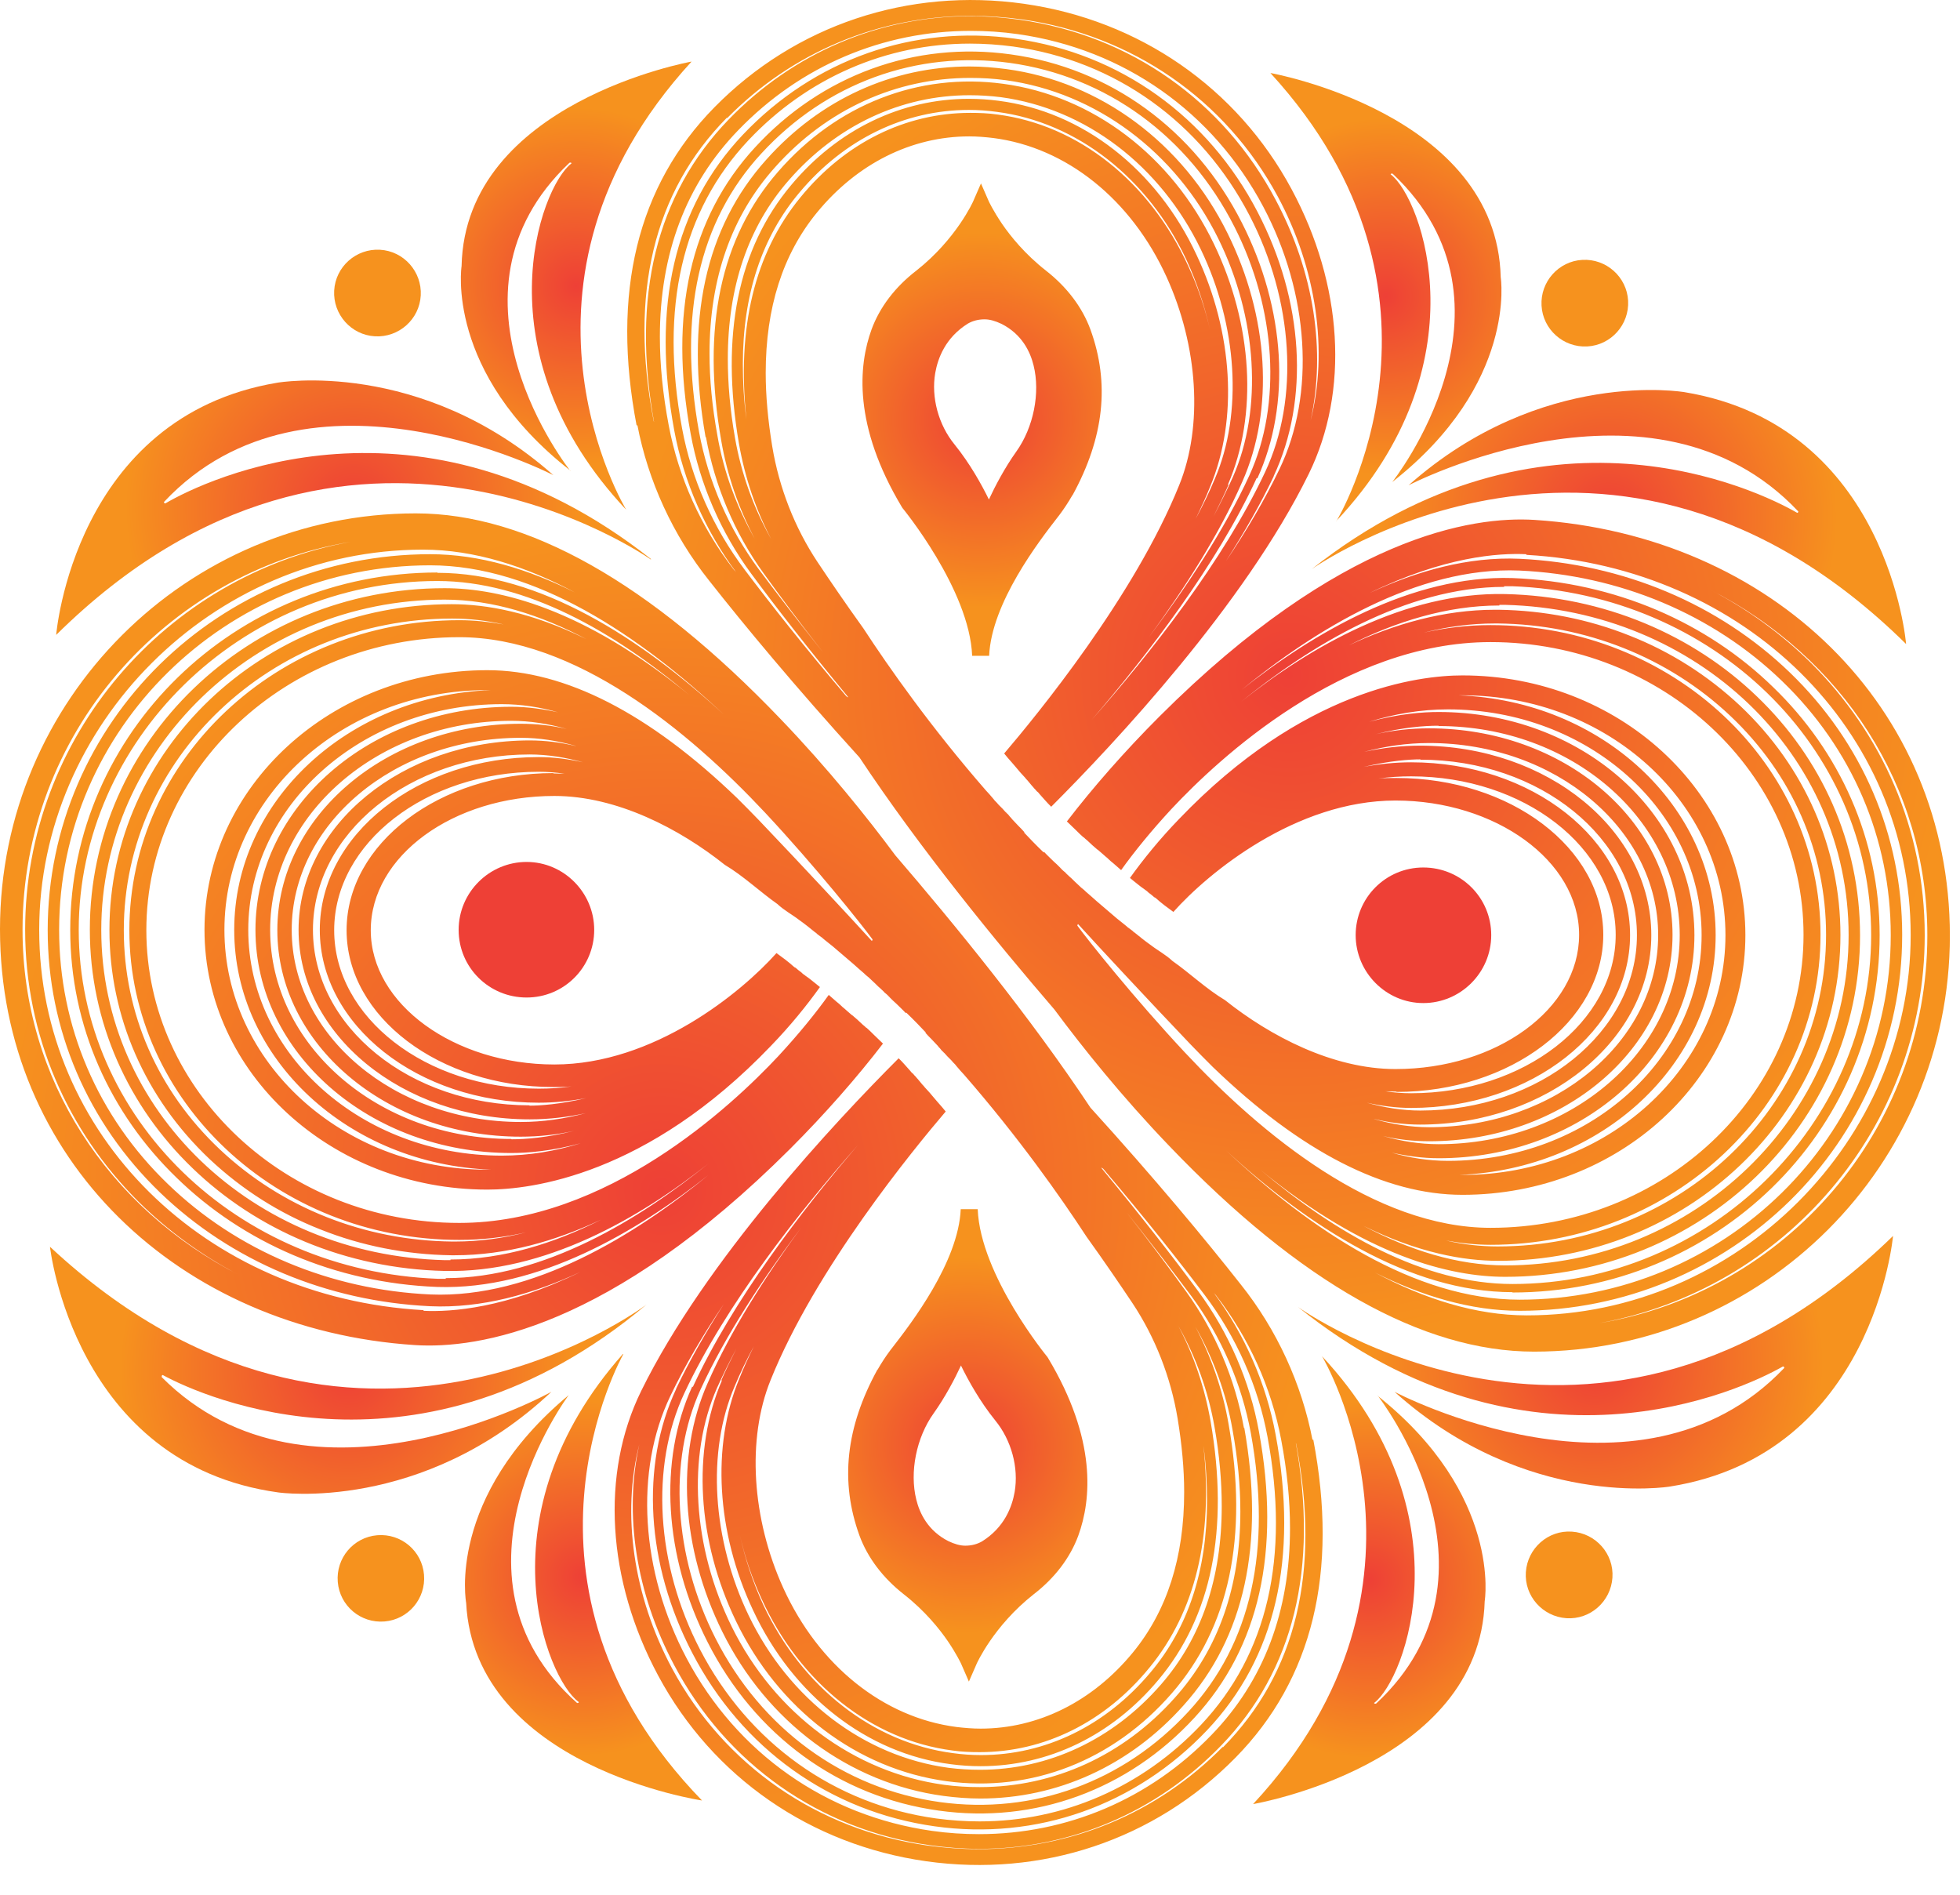 <svg width="60" height="58" viewBox="0 0 60 58" fill="none" xmlns="http://www.w3.org/2000/svg">
<path d="M55.05 15.645C55.05 15.645 55.05 15.715 55.01 15.695C53.8 14.995 47.24 11.825 40.15 17.425C40.15 17.425 49.37 10.855 58.35 19.715C58.35 19.715 57.81 13.035 51.57 12.005C51.57 12.005 47.19 11.245 43.12 14.855C43.12 14.855 50.61 10.955 55.04 15.645H55.05Z" fill="url(#paint0_radial_8217_4116)"/>
<path d="M40.91 15.945C45.41 11.155 43.53 6.075 42.58 5.345C42.55 5.325 42.61 5.295 42.64 5.325C46.91 9.365 42.62 14.755 42.62 14.755C46.46 11.745 45.94 8.485 45.94 8.485C45.82 3.465 38.89 2.235 38.89 2.235C45.12 9.025 40.91 15.955 40.91 15.955V15.945Z" fill="url(#paint1_radial_8217_4116)"/>
<path d="M48.59 10.605C49.32 10.565 49.88 9.935 49.84 9.205C49.8 8.475 49.17 7.915 48.44 7.955C47.71 7.995 47.15 8.625 47.19 9.355C47.23 10.085 47.86 10.645 48.59 10.605Z" fill="#F6921E"/>
<path d="M4.95 42.145C4.95 42.145 4.95 42.075 4.99 42.095C6.22 42.765 12.87 45.745 19.79 39.935C19.79 39.935 10.76 46.765 1.53 38.165C1.53 38.165 2.26 44.825 8.52 45.685C8.52 45.685 12.92 46.325 16.88 42.605C16.88 42.605 9.5 46.725 4.95 42.155V42.145Z" fill="url(#paint2_radial_8217_4116)"/>
<path d="M19.07 41.445C14.71 46.365 16.73 51.385 17.71 52.095C17.74 52.115 17.68 52.145 17.66 52.125C13.28 48.215 17.41 42.705 17.41 42.705C13.66 45.825 14.27 49.065 14.27 49.065C14.53 54.085 21.49 55.115 21.49 55.115C15.07 48.505 19.08 41.455 19.08 41.455L19.07 41.445Z" fill="url(#paint3_radial_8217_4116)"/>
<path d="M11.55 46.995C10.82 47.055 10.28 47.695 10.34 48.425C10.4 49.155 11.04 49.695 11.77 49.635C12.5 49.575 13.04 48.935 12.98 48.205C12.92 47.475 12.28 46.935 11.55 46.995Z" fill="#F6921E"/>
<path d="M19.93 17.115C12.84 11.525 6.28 14.695 5.07 15.405C5.04 15.425 5 15.375 5.03 15.355C9.45 10.655 16.94 14.545 16.94 14.545C12.87 10.945 8.49 11.715 8.49 11.715C2.26 12.755 1.72 19.435 1.72 19.435C10.69 10.565 19.92 17.125 19.92 17.125L19.93 17.115Z" fill="url(#paint4_radial_8217_4116)"/>
<path d="M17.46 14.415C17.46 14.415 13.16 9.025 17.43 4.985C17.46 4.965 17.51 4.985 17.49 5.005C16.53 5.735 14.67 10.825 19.17 15.605C19.17 15.605 14.95 8.675 21.17 1.885C21.17 1.885 14.24 3.125 14.13 8.145C14.13 8.145 13.62 11.405 17.46 14.405V14.415Z" fill="url(#paint5_radial_8217_4116)"/>
<path d="M11.48 10.295C12.21 10.335 12.84 9.775 12.88 9.045C12.92 8.315 12.36 7.685 11.63 7.645C10.9 7.605 10.27 8.165 10.23 8.895C10.19 9.625 10.75 10.255 11.48 10.295Z" fill="#F6921E"/>
<path d="M39.73 40.005C46.78 45.654 53.36 42.525 54.57 41.834C54.6 41.815 54.64 41.864 54.61 41.885C50.16 46.554 42.69 42.605 42.69 42.605C46.73 46.234 51.12 45.505 51.12 45.505C57.36 44.514 57.95 37.834 57.95 37.834C48.91 46.635 39.73 40.005 39.73 40.005Z" fill="url(#paint6_radial_8217_4116)"/>
<path d="M42.17 42.715C42.17 42.715 46.42 48.135 42.13 52.145C42.1 52.165 42.05 52.145 42.07 52.125C43.03 51.395 44.94 46.325 40.47 41.515C40.47 41.515 44.63 48.475 38.36 55.225C38.36 55.225 45.3 54.045 45.45 49.015C45.45 49.015 45.99 45.765 42.17 42.725V42.715Z" fill="url(#paint7_radial_8217_4116)"/>
<path d="M48.12 46.885C47.39 46.834 46.76 47.395 46.71 48.124C46.66 48.855 47.22 49.484 47.95 49.535C48.68 49.584 49.31 49.025 49.36 48.294C49.41 47.565 48.85 46.934 48.12 46.885Z" fill="#F6921E"/>
<path d="M45.65 28.625C45.65 27.475 44.72 26.555 43.57 26.555C42.42 26.555 41.5 27.485 41.5 28.625C41.5 29.765 42.43 30.705 43.57 30.705C44.71 30.705 45.65 29.775 45.65 28.625Z" fill="#EE4036"/>
<path d="M19.51 13.005C19.84 14.725 20.6 16.385 21.71 17.775C22.78 19.135 24.33 21.005 26.31 23.185C28.16 25.975 30.5 28.835 32.28 30.905C33.14 32.065 34.35 33.575 35.79 35.075C39.79 39.255 43.55 41.375 46.96 41.375C53.98 41.375 59.69 35.665 59.69 28.645C59.69 21.625 54.23 16.385 46.98 15.915C45.07 15.795 41.03 16.405 35.5 21.925C34.43 22.995 33.45 24.115 32.66 25.145C32.76 25.235 32.85 25.335 32.95 25.425C33.02 25.495 33.09 25.565 33.16 25.625C33.16 25.625 33.17 25.635 33.18 25.635C33.21 25.665 33.24 25.695 33.27 25.715C33.32 25.765 33.37 25.805 33.41 25.845C33.41 25.845 33.42 25.855 33.43 25.865C33.48 25.905 33.53 25.955 33.58 25.995C33.58 25.995 33.6 26.015 33.61 26.015C33.66 26.055 33.71 26.105 33.76 26.145C33.79 26.175 33.82 26.195 33.85 26.225C33.88 26.245 33.91 26.275 33.93 26.295C33.98 26.345 34.03 26.385 34.08 26.425C34.16 26.495 34.24 26.565 34.32 26.635C34.72 26.075 35.24 25.435 35.86 24.765C37.3 23.225 41.12 19.655 45.63 19.655C50.91 19.655 55.21 23.675 55.21 28.615C55.21 33.555 50.91 37.585 45.63 37.585C42.08 37.585 38.62 34.725 36.27 32.215C34.71 30.545 33.31 28.785 32.98 28.335C32.98 28.315 32.99 28.305 33 28.285C33.58 28.925 35.17 30.635 36.45 31.975C36.67 32.205 36.9 32.435 37.13 32.665C39.82 35.255 42.39 36.575 44.77 36.575C49.55 36.575 53.43 33.005 53.43 28.625C53.43 24.245 49.54 20.675 44.77 20.675C43.43 20.675 39.89 21.105 36.09 25.075C35.5 25.685 34.99 26.315 34.59 26.875C34.63 26.905 34.66 26.935 34.7 26.965C34.75 27.005 34.8 27.045 34.85 27.085C34.9 27.125 34.95 27.165 35.01 27.205C35.02 27.205 35.03 27.225 35.05 27.235C35.05 27.235 35.07 27.255 35.08 27.255C35.11 27.275 35.14 27.305 35.16 27.325C35.17 27.335 35.19 27.345 35.2 27.355C35.24 27.385 35.28 27.415 35.31 27.445C35.32 27.455 35.34 27.465 35.35 27.475H35.36C35.36 27.475 35.46 27.555 35.5 27.595C35.55 27.635 35.6 27.675 35.65 27.715C35.74 27.785 35.83 27.845 35.92 27.915C36.99 26.715 39.67 24.505 42.72 24.505C45.77 24.505 48.34 26.345 48.34 28.615C48.34 30.885 45.82 32.725 42.72 32.725C40.8 32.725 38.88 31.715 37.5 30.615C36.93 30.275 36.43 29.795 35.89 29.415C35.69 29.225 35.44 29.095 35.22 28.925C35.05 28.805 34.89 28.675 34.73 28.545C34.73 28.545 34.73 28.545 34.71 28.535C34.7 28.525 34.68 28.505 34.67 28.495C34.63 28.465 34.59 28.435 34.55 28.405C34.53 28.395 34.52 28.385 34.5 28.365C34.48 28.345 34.46 28.335 34.44 28.315C34.42 28.305 34.41 28.285 34.39 28.275C34.37 28.265 34.36 28.245 34.34 28.235C34.29 28.195 34.24 28.155 34.19 28.115C34.14 28.075 33.69 27.685 33.57 27.585C33.51 27.535 33.45 27.475 33.39 27.425C33.34 27.385 33.29 27.335 33.24 27.295C33.21 27.265 33.18 27.235 33.14 27.205C33.11 27.185 33.08 27.155 33.06 27.135C33.01 27.085 32.95 27.035 32.9 26.985C32.9 26.985 32.89 26.975 32.88 26.965C32.83 26.915 32.78 26.865 32.73 26.825C32.73 26.825 32.72 26.815 32.71 26.805C32.68 26.775 32.64 26.745 32.61 26.705C32.59 26.695 32.58 26.675 32.56 26.665C32.53 26.635 32.5 26.615 32.48 26.585C32.48 26.585 32.46 26.575 32.46 26.565C32.39 26.495 32.32 26.425 32.25 26.365C32.15 26.265 32.05 26.175 31.96 26.075C31.96 26.075 31.96 26.085 31.95 26.095C31.7 25.855 31.5 25.645 31.35 25.485C31.35 25.485 31.35 25.485 31.36 25.475C31.3 25.405 31.24 25.345 31.17 25.275C31.11 25.215 31.06 25.155 31 25.095C30.98 25.075 30.97 25.065 30.96 25.045C30.93 25.015 30.9 24.985 30.88 24.955C30.86 24.925 30.83 24.905 30.81 24.885C30.81 24.875 30.79 24.865 30.78 24.855C30.75 24.825 30.72 24.785 30.69 24.755C30.67 24.735 30.65 24.715 30.63 24.695C30.61 24.675 30.59 24.655 30.57 24.635C30.53 24.585 30.49 24.545 30.45 24.505C30.44 24.485 30.42 24.475 30.41 24.455C30.37 24.405 30.33 24.365 30.29 24.315C30.25 24.275 30.22 24.235 30.18 24.195C28.5 22.265 27.22 20.445 26.43 19.235C25.87 18.455 25.4 17.765 25.02 17.195C24.33 16.155 23.85 14.935 23.64 13.665C23.51 12.875 23.44 12.125 23.44 11.415C23.44 9.425 23.96 7.785 25.01 6.505C26.24 5.005 27.91 4.175 29.67 4.175C29.91 4.175 30.16 4.195 30.41 4.225C32.65 4.515 34.63 6.105 35.71 8.475C36.68 10.605 36.83 13.045 36.1 14.845C34.73 18.255 31.72 21.915 30.74 23.065C30.81 23.155 30.89 23.245 30.97 23.335C31.01 23.385 31.05 23.425 31.09 23.475C31.13 23.515 31.16 23.565 31.2 23.605C31.2 23.605 31.24 23.655 31.27 23.685C31.31 23.725 31.34 23.765 31.38 23.805C31.4 23.835 31.43 23.865 31.45 23.885C31.47 23.905 31.48 23.925 31.5 23.945C31.53 23.985 31.57 24.025 31.6 24.065C31.6 24.065 31.61 24.075 31.62 24.085C31.64 24.115 31.67 24.145 31.7 24.175C31.72 24.205 31.75 24.235 31.78 24.255C31.8 24.275 31.81 24.295 31.83 24.315C31.88 24.375 31.94 24.435 31.99 24.495C32.05 24.565 32.12 24.635 32.18 24.695C34.11 22.765 38.1 18.505 40.06 14.515C41.31 11.975 41.11 8.715 39.54 5.795C37.87 2.685 34.87 0.615 31.34 0.115C27.8 -0.385 24.35 0.765 21.87 3.285C19.51 5.685 18.71 8.965 19.49 13.035L19.51 13.005ZM21.61 13.375C21.88 14.875 22.49 16.325 23.38 17.555C23.87 18.235 24.47 19.045 25.2 19.975C24.41 18.985 23.75 18.125 23.22 17.415C22.31 16.185 21.68 14.735 21.4 13.225C20.75 9.645 21.39 6.775 23.31 4.695C25.29 2.545 28.06 1.535 30.91 1.925C33.87 2.335 36.38 4.165 37.79 6.945C39.07 9.465 39.24 12.375 38.25 14.545C37.48 16.225 36.33 17.955 35.17 19.505C36.26 18.015 37.32 16.365 38.03 14.745C39.01 12.535 38.84 9.695 37.58 7.145C36.22 4.385 33.69 2.505 30.81 2.115C30.43 2.065 30.05 2.035 29.68 2.035C27.33 2.035 25.11 3.035 23.46 4.885C21.59 6.965 20.97 9.825 21.6 13.385L21.61 13.375ZM37.05 14.885C37.9 12.835 37.75 10.185 36.63 7.805C35.41 5.185 33.14 3.415 30.57 3.085C30.27 3.045 29.96 3.025 29.66 3.025C27.6 3.025 25.65 3.955 24.22 5.665C22.59 7.605 22.05 10.265 22.62 13.575C22.8 14.605 23.13 15.595 23.61 16.505C23.07 15.555 22.69 14.495 22.5 13.405C22.35 12.555 22.28 11.745 22.28 10.985C22.28 8.785 22.9 6.945 24.14 5.525C25.61 3.835 27.59 2.915 29.68 2.915C30 2.915 30.32 2.935 30.64 2.975C33.23 3.325 35.52 5.065 36.76 7.635C37.88 9.965 38.05 12.655 37.19 14.655C37.02 15.065 36.82 15.475 36.6 15.885C36.76 15.555 36.92 15.215 37.05 14.885ZM38.49 14.645C39.53 12.375 39.35 9.445 38.02 6.825C36.57 3.965 33.99 2.085 30.94 1.665C28.01 1.255 25.15 2.295 23.11 4.515C21.13 6.665 20.47 9.605 21.14 13.265C21.42 14.815 22.07 16.305 23 17.565C23.73 18.555 24.73 19.845 25.97 21.345C25.95 21.345 25.93 21.325 25.91 21.315C24.61 19.785 23.57 18.465 22.8 17.445C21.84 16.175 21.17 14.675 20.88 13.115C20.19 9.415 20.88 6.455 22.91 4.295C24.72 2.375 27.14 1.335 29.69 1.335C30.13 1.335 30.57 1.365 31.02 1.425C34.14 1.855 36.77 3.745 38.25 6.595C39.6 9.195 39.78 12.205 38.73 14.445C37.46 17.155 35.21 20.005 33.42 22.035C35.12 20.055 37.25 17.285 38.47 14.635L38.49 14.645ZM38.99 14.575C40.09 12.225 39.91 9.205 38.5 6.495C36.98 3.565 34.28 1.635 31.08 1.185C27.96 0.745 24.92 1.825 22.74 4.125C20.64 6.345 19.94 9.385 20.64 13.175C20.93 14.745 21.59 16.245 22.54 17.525C22.52 17.495 22.49 17.465 22.47 17.445C21.46 16.145 20.77 14.615 20.47 13.015C20.29 12.065 20.2 11.165 20.2 10.315C20.2 7.765 21 5.635 22.6 3.985C24.5 2.015 27.03 0.945 29.72 0.945C30.19 0.945 30.67 0.975 31.16 1.045C34.4 1.505 37.13 3.425 38.67 6.325C40.08 8.985 40.27 12.065 39.17 14.355C38.72 15.295 38.16 16.245 37.53 17.175C38.08 16.315 38.58 15.445 38.99 14.585V14.575ZM46.73 16.985C53.43 17.365 58.49 22.365 58.49 28.625C58.49 34.885 53.22 40.265 46.74 40.265C45.17 40.265 43.59 39.755 42.09 38.955C43.51 39.665 45.01 40.125 46.52 40.125C52.98 40.125 58.23 34.965 58.23 28.615C58.23 25.575 57.01 22.725 54.79 20.585C52.61 18.485 49.68 17.255 46.52 17.105C44.95 17.035 43.38 17.475 41.92 18.155C44.21 17.035 45.88 16.925 46.72 16.965L46.73 16.985ZM46.3 39.565C52.5 39.565 57.54 34.655 57.54 28.625C57.54 25.675 56.31 22.995 54.28 21.035C52.26 19.065 49.45 17.815 46.3 17.695C43.21 17.595 40.18 19.395 38.01 21.115C40.22 19.305 43.38 17.335 46.51 17.465C49.58 17.605 52.44 18.805 54.55 20.845C56.7 22.915 57.88 25.675 57.88 28.625C57.88 34.775 52.78 39.785 46.52 39.785C43.3 39.785 40.11 37.635 37.53 35.215C40.04 37.525 43.15 39.555 46.3 39.555V39.565ZM46.04 17.945C46.12 17.945 46.2 17.945 46.29 17.945C52.45 18.175 57.28 22.865 57.28 28.625C57.28 34.385 52.35 39.305 46.3 39.305C43.58 39.305 40.88 37.745 38.59 35.815C41.83 38.465 44.4 39.085 46.08 39.085C52.07 39.085 56.94 34.395 56.94 28.635C56.94 25.785 55.75 23.205 53.79 21.325C51.84 19.445 49.12 18.255 46.08 18.185C43.01 18.115 40.09 19.815 38 21.475C40.09 19.785 43.03 17.965 46.05 17.965L46.04 17.945ZM45.9 18.515C45.96 18.515 46.02 18.515 46.07 18.515C51.97 18.665 56.59 23.105 56.59 28.625C56.59 34.145 51.87 38.735 46.08 38.735C44.6 38.735 43.14 38.265 41.74 37.525C43.42 38.355 44.81 38.595 45.86 38.595C51.64 38.595 56.34 34.125 56.34 28.625C56.34 25.975 55.25 23.475 53.27 21.605C52.28 20.675 51.13 19.945 49.88 19.455C48.63 18.955 47.27 18.685 45.87 18.665C45.84 18.665 45.81 18.665 45.77 18.665C44.19 18.665 42.67 19.105 41.29 19.755C42.71 19.035 44.29 18.535 45.9 18.535V18.515ZM59 28.635C59 34.595 54.65 39.555 48.95 40.505C54.61 39.475 58.92 34.535 58.92 28.625C58.92 25.375 57.61 22.455 55.44 20.295C54.55 19.415 53.51 18.655 52.36 18.055C56.37 20.105 59 24.045 59 28.625V28.635ZM45.63 38.105C51.2 38.105 55.73 33.845 55.73 28.615C55.73 23.385 51.2 19.135 45.63 19.135C44.93 19.135 44.25 19.215 43.59 19.365C44.29 19.185 45.02 19.085 45.76 19.085C45.79 19.085 45.82 19.085 45.85 19.085C48.54 19.115 51.07 20.125 52.96 21.905C54.86 23.695 55.9 26.075 55.9 28.615C55.9 33.875 51.39 38.155 45.85 38.155C45.32 38.155 44.79 38.095 44.27 37.975C44.72 38.055 45.17 38.105 45.63 38.105ZM42.07 34.255C42.53 34.365 43 34.425 43.47 34.425C47.37 34.425 50.55 31.825 50.55 28.625C50.55 25.425 47.38 22.825 43.47 22.825C42.88 22.825 42.31 22.895 41.76 23.015C42.4 22.845 43.06 22.745 43.75 22.745C47.61 22.745 50.76 25.385 50.76 28.625C50.76 31.865 47.62 34.505 43.75 34.505C43.18 34.505 42.62 34.415 42.06 34.255H42.07ZM42.56 35.275C43.05 35.385 43.54 35.455 44.04 35.455C48.36 35.455 51.87 32.395 51.87 28.625C51.87 24.855 48.36 21.795 44.04 21.795C43.57 21.795 42.83 21.845 41.91 22.095C42.68 21.855 43.49 21.715 44.33 21.715C48.61 21.715 52.09 24.815 52.09 28.625C52.09 32.435 48.61 35.535 44.33 35.535C43.74 35.535 43.15 35.445 42.57 35.275H42.56ZM44.04 22.225C48.11 22.225 51.42 25.095 51.42 28.625C51.42 32.155 48.11 35.025 44.04 35.025C43.47 35.025 42.9 34.935 42.34 34.775C42.8 34.885 43.28 34.935 43.75 34.935C47.86 34.935 51.2 32.105 51.2 28.615C51.2 25.125 47.86 22.295 43.75 22.295C43.19 22.295 42.64 22.355 42.11 22.475C42.94 22.265 43.6 22.215 44.03 22.215L44.04 22.225ZM43.48 23.255C47.14 23.255 50.11 25.665 50.11 28.625C50.11 31.585 47.13 33.995 43.48 33.995C42.93 33.995 42.38 33.905 41.84 33.755C42.29 33.855 42.74 33.915 43.2 33.915C46.89 33.915 49.9 31.545 49.9 28.625C49.9 25.705 46.89 23.335 43.2 23.335C42.71 23.335 42.23 23.385 41.75 23.475C42.55 23.285 43.16 23.245 43.48 23.245V23.255ZM44.78 21.285C49.21 21.285 52.82 24.575 52.82 28.625C52.82 32.675 49.21 35.965 44.78 35.965C44.74 35.965 44.71 35.965 44.67 35.965C49.03 35.795 52.52 32.575 52.52 28.625C52.52 24.675 49.02 21.445 44.65 21.285C44.69 21.285 44.74 21.285 44.78 21.285ZM42.75 33.425C46.24 33.425 49.08 31.265 49.08 28.615C49.08 25.965 46.24 23.815 42.75 23.815C42.56 23.815 42.37 23.815 42.19 23.835C42.52 23.785 42.86 23.765 43.2 23.765C46.65 23.765 49.46 25.945 49.46 28.615C49.46 31.285 46.65 33.465 43.2 33.465C42.93 33.465 42.67 33.445 42.41 33.405C42.52 33.405 42.64 33.415 42.75 33.415V33.425ZM36.38 8.155C35.2 5.565 33.01 3.825 30.53 3.505C30.25 3.465 29.98 3.455 29.7 3.455C27.73 3.455 25.87 4.365 24.5 6.045C23.1 7.755 22.55 10.035 22.85 12.835C22.77 12.255 22.74 11.685 22.74 11.145C22.74 9.025 23.32 7.255 24.48 5.885C25.85 4.255 27.7 3.365 29.66 3.365C29.95 3.365 30.23 3.385 30.52 3.425C32.97 3.745 35.14 5.445 36.32 7.955C36.64 8.645 36.88 9.375 37.04 10.095C36.89 9.435 36.67 8.785 36.38 8.155ZM37.59 14.835C38.51 12.695 38.35 9.935 37.16 7.465C35.86 4.765 33.45 2.935 30.71 2.565C28.12 2.215 25.61 3.195 23.82 5.255C22.06 7.275 21.47 10.045 22.08 13.495C22.26 14.545 22.61 15.555 23.1 16.485C22.55 15.515 22.15 14.435 21.96 13.325C21.8 12.445 21.72 11.615 21.72 10.825C21.72 8.525 22.39 6.605 23.73 5.115C25.31 3.345 27.44 2.385 29.7 2.385C30.06 2.385 30.42 2.405 30.79 2.455C33.55 2.835 35.98 4.645 37.29 7.295C38.49 9.725 38.66 12.525 37.74 14.605C37.56 15.005 37.36 15.405 37.15 15.805C37.31 15.485 37.47 15.155 37.61 14.835H37.59ZM22.26 3.615C24.26 1.585 26.92 0.485 29.74 0.485C30.25 0.485 30.77 0.525 31.29 0.595C34.66 1.075 37.51 3.045 39.11 6.005C40.31 8.235 40.66 10.755 40.12 12.875C40.59 10.755 40.23 8.335 39.05 6.115C37.45 3.095 34.6 1.085 31.22 0.605C30.72 0.535 30.22 0.495 29.72 0.495C26.92 0.495 24.28 1.615 22.3 3.665C20.09 5.955 19.32 9.085 20.03 12.965C20.03 12.935 20.02 12.915 20.01 12.885C19.26 8.995 20.01 5.875 22.25 3.605L22.26 3.615Z" fill="url(#paint8_radial_8217_4116)"/>
<path d="M32.83 15.165C33.8 13.395 33.98 11.735 33.38 10.085C33.13 9.405 32.66 8.785 32.02 8.285C31.37 7.775 30.93 7.225 30.67 6.845C30.4 6.445 30.27 6.165 30.27 6.165L30.03 5.615L29.79 6.165C29.79 6.165 29.28 7.315 28.05 8.285C27.4 8.785 26.93 9.405 26.68 10.085C26.28 11.185 26.11 13.025 27.61 15.525L27.63 15.555C27.63 15.555 29.68 18.045 29.76 20.075H30.28C30.35 18.455 31.81 16.565 32.36 15.855L32.43 15.765C32.58 15.565 32.71 15.365 32.83 15.155V15.165ZM30.27 15.285C30.05 14.835 29.69 14.185 29.22 13.605C28.73 13.005 28.5 12.165 28.63 11.415C28.71 10.965 28.94 10.335 29.63 9.905C29.77 9.825 29.94 9.775 30.14 9.775C30.3 9.775 30.47 9.825 30.66 9.915C31.29 10.235 31.54 10.775 31.64 11.185C31.85 12.025 31.64 13.085 31.11 13.825C30.76 14.315 30.46 14.885 30.27 15.295V15.285Z" fill="url(#paint9_radial_8217_4116)"/>
<path d="M14.04 28.465C14.04 29.615 14.97 30.535 16.12 30.535C17.27 30.535 18.19 29.605 18.19 28.465C18.19 27.325 17.26 26.385 16.12 26.385C14.98 26.385 14.04 27.315 14.04 28.465Z" fill="#EE4036"/>
<path d="M40.18 44.085C39.85 42.365 39.09 40.705 37.98 39.315C36.91 37.955 35.36 36.085 33.38 33.905C31.53 31.115 29.19 28.255 27.41 26.185C26.55 25.025 25.34 23.515 23.9 22.015C19.9 17.835 16.14 15.715 12.73 15.715C5.71 15.715 0 21.425 0 28.445C0 35.465 5.46 40.705 12.71 41.175C14.62 41.295 18.66 40.685 24.19 35.165C25.26 34.095 26.24 32.975 27.03 31.945C26.93 31.855 26.84 31.755 26.74 31.665C26.67 31.595 26.6 31.525 26.53 31.465C26.53 31.465 26.52 31.455 26.51 31.455C26.48 31.425 26.45 31.395 26.42 31.375C26.37 31.325 26.32 31.285 26.28 31.245C26.28 31.245 26.27 31.235 26.26 31.225C26.21 31.185 26.16 31.135 26.11 31.095C26.11 31.095 26.09 31.075 26.08 31.075C26.03 31.035 25.98 30.985 25.93 30.945C25.9 30.915 25.87 30.895 25.84 30.865C25.81 30.845 25.78 30.815 25.76 30.795C25.71 30.745 25.66 30.705 25.61 30.665C25.53 30.595 25.45 30.525 25.37 30.455C24.97 31.015 24.45 31.655 23.83 32.325C22.39 33.865 18.57 37.435 14.06 37.435C8.78 37.435 4.48 33.415 4.48 28.475C4.48 23.535 8.78 19.505 14.06 19.505C17.61 19.505 21.07 22.365 23.42 24.875C24.98 26.545 26.38 28.305 26.71 28.755C26.71 28.775 26.7 28.785 26.69 28.805C26.11 28.165 24.52 26.455 23.24 25.115C23.02 24.885 22.79 24.655 22.56 24.425C19.87 21.835 17.3 20.515 14.92 20.515C10.14 20.515 6.26 24.085 6.26 28.465C6.26 32.845 10.15 36.415 14.92 36.415C16.26 36.415 19.8 35.985 23.6 32.015C24.19 31.405 24.7 30.775 25.1 30.215C25.06 30.185 25.03 30.155 24.99 30.125C24.94 30.085 24.89 30.045 24.84 30.005C24.79 29.965 24.74 29.925 24.68 29.885C24.67 29.885 24.66 29.865 24.64 29.855C24.64 29.855 24.62 29.835 24.61 29.835C24.58 29.815 24.55 29.785 24.53 29.765C24.52 29.755 24.5 29.745 24.49 29.735C24.45 29.705 24.41 29.675 24.38 29.645C24.37 29.635 24.35 29.625 24.34 29.615H24.33C24.33 29.615 24.23 29.535 24.19 29.495C24.14 29.455 24.09 29.415 24.04 29.375C23.95 29.305 23.86 29.245 23.77 29.175C22.7 30.375 20.02 32.585 16.97 32.585C13.92 32.585 11.35 30.745 11.35 28.475C11.35 26.205 13.87 24.365 16.97 24.365C18.89 24.365 20.81 25.375 22.19 26.475C22.76 26.815 23.26 27.295 23.8 27.675C24 27.865 24.25 27.995 24.47 28.165C24.64 28.285 24.8 28.415 24.96 28.545C24.96 28.545 24.96 28.545 24.98 28.555C24.99 28.565 25.01 28.585 25.02 28.595C25.06 28.625 25.1 28.655 25.14 28.685C25.16 28.695 25.17 28.705 25.19 28.725C25.21 28.745 25.23 28.755 25.25 28.775C25.27 28.785 25.28 28.805 25.3 28.815C25.32 28.825 25.33 28.845 25.35 28.855C25.4 28.895 25.45 28.935 25.5 28.975C25.55 29.015 26 29.405 26.12 29.505C26.18 29.555 26.24 29.615 26.3 29.665C26.35 29.705 26.4 29.755 26.45 29.795C26.48 29.825 26.51 29.855 26.55 29.885C26.58 29.905 26.61 29.935 26.63 29.955C26.68 30.005 26.74 30.055 26.79 30.105C26.79 30.105 26.8 30.115 26.81 30.125C26.86 30.175 26.91 30.225 26.96 30.265C26.96 30.265 26.97 30.275 26.98 30.285C27.01 30.315 27.05 30.345 27.08 30.385C27.1 30.395 27.11 30.415 27.13 30.425C27.16 30.455 27.19 30.475 27.21 30.505C27.21 30.505 27.23 30.515 27.23 30.525C27.3 30.595 27.37 30.665 27.44 30.725C27.54 30.825 27.64 30.915 27.73 31.015C27.73 31.015 27.73 31.005 27.74 30.995C27.99 31.235 28.19 31.445 28.34 31.605C28.34 31.605 28.34 31.605 28.33 31.615C28.39 31.685 28.45 31.745 28.52 31.815C28.58 31.875 28.63 31.935 28.69 31.995C28.71 32.015 28.72 32.025 28.73 32.045C28.76 32.075 28.79 32.105 28.81 32.135C28.83 32.165 28.86 32.185 28.88 32.205C28.88 32.215 28.9 32.225 28.91 32.235C28.94 32.265 28.97 32.305 29 32.335C29.02 32.355 29.04 32.375 29.06 32.395C29.08 32.415 29.1 32.435 29.12 32.455C29.16 32.505 29.2 32.545 29.24 32.585C29.25 32.605 29.27 32.615 29.28 32.635C29.32 32.685 29.36 32.725 29.4 32.775C29.44 32.815 29.47 32.855 29.51 32.895C31.19 34.825 32.47 36.645 33.26 37.855C33.82 38.635 34.29 39.325 34.67 39.895C35.36 40.935 35.84 42.155 36.05 43.425C36.18 44.215 36.25 44.965 36.25 45.675C36.25 47.665 35.73 49.305 34.68 50.585C33.45 52.085 31.78 52.915 30.02 52.915C29.78 52.915 29.53 52.895 29.28 52.865C27.04 52.575 25.06 50.985 23.98 48.615C23.01 46.485 22.86 44.045 23.59 42.245C24.96 38.835 27.97 35.175 28.95 34.025C28.88 33.935 28.8 33.845 28.72 33.755C28.68 33.705 28.64 33.665 28.6 33.615C28.56 33.575 28.53 33.525 28.49 33.485C28.49 33.485 28.45 33.435 28.42 33.405C28.38 33.365 28.35 33.325 28.31 33.285C28.29 33.255 28.26 33.225 28.24 33.205C28.22 33.185 28.21 33.165 28.19 33.145C28.16 33.105 28.12 33.065 28.09 33.025C28.09 33.025 28.08 33.015 28.07 33.005C28.05 32.975 28.02 32.945 27.99 32.915C27.97 32.885 27.94 32.855 27.91 32.835C27.89 32.815 27.88 32.795 27.86 32.775C27.81 32.715 27.75 32.655 27.7 32.595C27.64 32.525 27.57 32.455 27.51 32.395C25.58 34.325 21.59 38.585 19.63 42.575C18.38 45.115 18.58 48.375 20.15 51.295C21.82 54.405 24.82 56.475 28.35 56.975C31.89 57.475 35.34 56.325 37.82 53.805C40.18 51.405 40.98 48.125 40.2 44.055L40.18 44.085ZM38.08 43.715C37.81 42.215 37.2 40.765 36.31 39.535C35.82 38.855 35.22 38.045 34.49 37.115C35.28 38.105 35.94 38.965 36.47 39.675C37.38 40.905 38.01 42.355 38.29 43.865C38.94 47.445 38.3 50.315 36.38 52.395C34.4 54.545 31.63 55.555 28.78 55.165C25.82 54.755 23.31 52.925 21.9 50.145C20.62 47.625 20.45 44.715 21.44 42.545C22.21 40.865 23.36 39.135 24.52 37.585C23.43 39.075 22.37 40.725 21.66 42.345C20.68 44.555 20.85 47.395 22.11 49.945C23.47 52.705 26 54.585 28.88 54.975C29.26 55.025 29.64 55.055 30.01 55.055C32.36 55.055 34.58 54.055 36.23 52.205C38.1 50.125 38.72 47.265 38.09 43.705L38.08 43.715ZM22.63 42.205C21.78 44.255 21.93 46.905 23.05 49.285C24.27 51.905 26.54 53.675 29.11 54.005C29.41 54.045 29.72 54.065 30.02 54.065C32.08 54.065 34.03 53.135 35.46 51.425C37.09 49.485 37.63 46.825 37.06 43.515C36.88 42.485 36.55 41.495 36.07 40.585C36.61 41.535 36.99 42.595 37.18 43.685C37.33 44.535 37.4 45.345 37.4 46.105C37.4 48.305 36.78 50.145 35.54 51.565C34.07 53.255 32.09 54.175 30 54.175C29.68 54.175 29.36 54.155 29.04 54.115C26.45 53.765 24.16 52.025 22.92 49.455C21.8 47.125 21.63 44.435 22.49 42.435C22.66 42.025 22.86 41.615 23.08 41.205C22.92 41.535 22.76 41.875 22.63 42.205ZM21.19 42.445C20.15 44.715 20.33 47.645 21.66 50.265C23.11 53.125 25.69 55.005 28.74 55.425C31.67 55.835 34.53 54.795 36.57 52.575C38.55 50.425 39.21 47.485 38.54 43.825C38.26 42.275 37.61 40.785 36.68 39.525C35.95 38.535 34.95 37.245 33.71 35.745C33.73 35.745 33.75 35.765 33.77 35.775C35.07 37.305 36.11 38.625 36.88 39.645C37.84 40.915 38.51 42.415 38.8 43.975C39.49 47.675 38.8 50.635 36.77 52.795C34.96 54.715 32.54 55.755 29.99 55.755C29.55 55.755 29.11 55.725 28.66 55.665C25.54 55.235 22.91 53.345 21.43 50.495C20.08 47.895 19.9 44.885 20.95 42.645C22.22 39.935 24.47 37.085 26.26 35.055C24.56 37.035 22.43 39.805 21.21 42.455L21.19 42.445ZM20.7 42.515C19.6 44.865 19.78 47.885 21.19 50.595C22.71 53.525 25.41 55.455 28.61 55.905C31.73 56.345 34.77 55.265 36.95 52.965C39.05 50.745 39.75 47.705 39.05 43.915C38.76 42.345 38.1 40.845 37.15 39.565C37.17 39.595 37.2 39.625 37.22 39.645C38.23 40.945 38.92 42.475 39.22 44.075C39.4 45.025 39.49 45.925 39.49 46.775C39.49 49.325 38.69 51.455 37.09 53.105C35.19 55.075 32.66 56.145 29.97 56.145C29.5 56.145 29.02 56.115 28.53 56.045C25.29 55.585 22.56 53.665 21.02 50.765C19.61 48.105 19.42 45.025 20.52 42.735C20.97 41.795 21.53 40.845 22.16 39.915C21.61 40.775 21.11 41.645 20.7 42.505V42.515ZM12.96 40.105C6.26 39.725 1.2 34.725 1.2 28.465C1.2 22.205 6.47 16.825 12.95 16.825C14.52 16.825 16.1 17.335 17.6 18.135C16.18 17.425 14.68 16.965 13.17 16.965C6.71 16.965 1.46 22.125 1.46 28.475C1.46 31.515 2.68 34.365 4.9 36.505C7.08 38.605 10.01 39.835 13.17 39.985C14.74 40.055 16.31 39.615 17.77 38.935C15.48 40.055 13.81 40.165 12.97 40.125L12.96 40.105ZM13.39 17.525C7.19 17.525 2.15 22.435 2.15 28.465C2.15 31.415 3.38 34.095 5.41 36.055C7.43 38.025 10.24 39.275 13.39 39.395C16.48 39.495 19.51 37.695 21.68 35.975C19.47 37.785 16.31 39.755 13.18 39.625C10.11 39.485 7.25 38.285 5.14 36.245C2.99 34.175 1.81 31.415 1.81 28.465C1.81 22.315 6.91 17.305 13.17 17.305C16.39 17.305 19.58 19.455 22.16 21.875C19.65 19.565 16.54 17.535 13.39 17.535V17.525ZM13.65 39.145C13.57 39.145 13.49 39.145 13.4 39.145C7.24 38.915 2.41 34.225 2.41 28.465C2.41 22.705 7.34 17.785 13.39 17.785C16.11 17.785 18.81 19.345 21.1 21.275C17.86 18.625 15.29 18.005 13.61 18.005C7.62 18.005 2.75 22.695 2.75 28.455C2.75 31.305 3.94 33.885 5.9 35.765C7.85 37.645 10.57 38.835 13.61 38.905C16.68 38.975 19.6 37.275 21.69 35.615C19.6 37.305 16.66 39.125 13.64 39.125L13.65 39.145ZM13.79 38.575C13.73 38.575 13.67 38.575 13.62 38.575C7.72 38.425 3.1 33.985 3.1 28.465C3.1 22.945 7.82 18.355 13.61 18.355C15.09 18.355 16.55 18.825 17.95 19.565C16.27 18.735 14.88 18.495 13.83 18.495C8.05 18.495 3.35 22.965 3.35 28.465C3.35 31.115 4.44 33.615 6.42 35.485C7.41 36.415 8.56 37.145 9.81 37.635C11.06 38.135 12.42 38.405 13.82 38.425C13.85 38.425 13.88 38.425 13.92 38.425C15.5 38.425 17.02 37.985 18.4 37.335C16.98 38.055 15.4 38.555 13.79 38.555V38.575ZM0.69 28.455C0.69 22.495 5.04 17.535 10.74 16.585C5.08 17.615 0.77 22.555 0.77 28.465C0.77 31.715 2.08 34.635 4.25 36.795C5.14 37.675 6.18 38.435 7.33 39.035C3.32 36.985 0.69 33.045 0.69 28.465V28.455ZM14.06 18.985C8.49 18.985 3.96 23.245 3.96 28.475C3.96 33.705 8.49 37.955 14.06 37.955C14.76 37.955 15.44 37.875 16.1 37.725C15.4 37.905 14.67 38.005 13.93 38.005C13.9 38.005 13.87 38.005 13.84 38.005C11.15 37.975 8.62 36.965 6.73 35.185C4.83 33.395 3.79 31.015 3.79 28.475C3.79 23.215 8.3 18.935 13.84 18.935C14.37 18.935 14.9 18.995 15.42 19.115C14.97 19.035 14.52 18.985 14.06 18.985ZM17.62 22.835C17.16 22.725 16.69 22.665 16.22 22.665C12.32 22.665 9.14 25.265 9.14 28.465C9.14 31.665 12.31 34.265 16.22 34.265C16.81 34.265 17.38 34.195 17.93 34.075C17.29 34.245 16.63 34.345 15.94 34.345C12.08 34.345 8.93 31.705 8.93 28.465C8.93 25.225 12.07 22.585 15.94 22.585C16.51 22.585 17.07 22.675 17.63 22.835H17.62ZM17.13 21.815C16.64 21.705 16.15 21.635 15.65 21.635C11.33 21.635 7.82 24.695 7.82 28.465C7.82 32.235 11.33 35.295 15.65 35.295C16.12 35.295 16.86 35.245 17.78 34.995C17.01 35.235 16.2 35.375 15.36 35.375C11.08 35.375 7.6 32.275 7.6 28.465C7.6 24.655 11.08 21.555 15.36 21.555C15.95 21.555 16.54 21.645 17.12 21.815H17.13ZM15.65 34.865C11.58 34.865 8.27 31.995 8.27 28.465C8.27 24.935 11.58 22.065 15.65 22.065C16.22 22.065 16.79 22.155 17.35 22.315C16.89 22.205 16.41 22.155 15.94 22.155C11.83 22.155 8.49 24.985 8.49 28.475C8.49 31.965 11.83 34.795 15.94 34.795C16.5 34.795 17.05 34.735 17.58 34.615C16.75 34.825 16.09 34.875 15.66 34.875L15.65 34.865ZM16.21 33.835C12.55 33.835 9.58 31.425 9.58 28.465C9.58 25.505 12.56 23.095 16.21 23.095C16.76 23.095 17.31 23.185 17.85 23.335C17.4 23.235 16.95 23.175 16.49 23.175C12.8 23.175 9.79 25.545 9.79 28.465C9.79 31.385 12.8 33.755 16.49 33.755C16.98 33.755 17.46 33.705 17.94 33.615C17.14 33.805 16.53 33.845 16.21 33.845V33.835ZM14.91 35.805C10.48 35.805 6.87 32.515 6.87 28.465C6.87 24.415 10.48 21.125 14.91 21.125C14.95 21.125 14.98 21.125 15.02 21.125C10.66 21.295 7.17 24.515 7.17 28.465C7.17 32.415 10.67 35.645 15.04 35.805C15 35.805 14.95 35.805 14.91 35.805ZM16.94 23.665C13.45 23.665 10.61 25.825 10.61 28.475C10.61 31.125 13.45 33.275 16.94 33.275C17.13 33.275 17.32 33.275 17.5 33.255C17.17 33.305 16.83 33.325 16.49 33.325C13.04 33.325 10.23 31.145 10.23 28.475C10.23 25.805 13.04 23.625 16.49 23.625C16.75 23.625 17.02 23.645 17.28 23.685C17.17 23.685 17.05 23.675 16.94 23.675V23.665ZM23.31 48.935C24.49 51.525 26.68 53.265 29.16 53.585C29.44 53.625 29.71 53.635 29.99 53.635C31.96 53.635 33.82 52.725 35.19 51.045C36.59 49.335 37.14 47.055 36.84 44.255C36.92 44.835 36.95 45.405 36.95 45.945C36.95 48.075 36.37 49.835 35.21 51.205C33.84 52.835 31.99 53.725 30.03 53.725C29.74 53.725 29.46 53.705 29.17 53.665C26.72 53.345 24.55 51.645 23.37 49.135C23.05 48.445 22.81 47.715 22.65 46.995C22.8 47.655 23.02 48.305 23.31 48.935ZM22.1 42.255C21.18 44.395 21.34 47.155 22.53 49.625C23.83 52.325 26.24 54.155 28.98 54.525C31.57 54.875 34.08 53.895 35.87 51.835C37.63 49.815 38.22 47.045 37.61 43.595C37.43 42.545 37.08 41.535 36.59 40.605C37.14 41.575 37.54 42.655 37.73 43.765C37.89 44.645 37.97 45.475 37.97 46.265C37.97 48.565 37.3 50.485 35.96 51.975C34.38 53.745 32.25 54.705 29.99 54.705C29.63 54.705 29.27 54.685 28.9 54.635C26.14 54.255 23.71 52.445 22.4 49.795C21.2 47.365 21.03 44.565 21.95 42.485C22.13 42.085 22.33 41.685 22.54 41.285C22.38 41.605 22.22 41.935 22.08 42.255H22.1ZM37.43 53.475C35.43 55.505 32.77 56.605 29.95 56.605C29.44 56.605 28.92 56.565 28.4 56.495C25.03 56.015 22.18 54.045 20.58 51.085C19.38 48.855 19.03 46.335 19.57 44.215C19.1 46.335 19.46 48.755 20.64 50.975C22.24 53.995 25.09 56.005 28.47 56.485C28.97 56.555 29.47 56.595 29.97 56.595C32.77 56.595 35.41 55.475 37.39 53.425C39.6 51.135 40.37 48.005 39.66 44.125C39.66 44.155 39.67 44.175 39.68 44.205C40.43 48.095 39.68 51.215 37.44 53.485L37.43 53.475Z" fill="url(#paint10_radial_8217_4116)"/>
<path d="M26.86 41.925C25.89 43.695 25.71 45.355 26.31 47.005C26.56 47.685 27.03 48.305 27.67 48.805C28.32 49.315 28.76 49.865 29.02 50.245C29.29 50.645 29.42 50.925 29.42 50.925L29.66 51.475L29.9 50.925C29.9 50.925 30.41 49.775 31.64 48.805C32.29 48.305 32.76 47.685 33.01 47.005C33.41 45.905 33.58 44.065 32.08 41.565L32.06 41.535C32.06 41.535 30.01 39.045 29.93 37.015H29.41C29.34 38.635 27.88 40.525 27.33 41.235L27.26 41.325C27.11 41.525 26.98 41.725 26.86 41.935V41.925ZM29.42 41.805C29.64 42.255 30 42.905 30.47 43.485C30.96 44.085 31.19 44.925 31.06 45.675C30.98 46.125 30.75 46.755 30.06 47.185C29.92 47.265 29.75 47.315 29.55 47.315C29.39 47.315 29.22 47.265 29.03 47.175C28.4 46.855 28.15 46.315 28.05 45.905C27.84 45.065 28.05 44.005 28.58 43.265C28.93 42.775 29.23 42.205 29.42 41.795V41.805Z" fill="url(#paint11_radial_8217_4116)"/>
<defs>
<radialGradient id="paint0_radial_8217_4116" cx="0" cy="0" r="1" gradientUnits="userSpaceOnUse" gradientTransform="translate(49.25 15.835) scale(7 7)">
<stop stop-color="#EE4036"/>
<stop offset="1" stop-color="#F6921E"/>
</radialGradient>
<radialGradient id="paint1_radial_8217_4116" cx="0" cy="0" r="1" gradientUnits="userSpaceOnUse" gradientTransform="translate(42.42 9.075) scale(5.46 5.46)">
<stop stop-color="#EE4036"/>
<stop offset="1" stop-color="#F6921E"/>
</radialGradient>
<radialGradient id="paint2_radial_8217_4116" cx="0" cy="0" r="1" gradientUnits="userSpaceOnUse" gradientTransform="translate(10.66 41.945) scale(6.99 6.99)">
<stop stop-color="#EE4036"/>
<stop offset="1" stop-color="#F6921E"/>
</radialGradient>
<radialGradient id="paint3_radial_8217_4116" cx="0" cy="0" r="1" gradientUnits="userSpaceOnUse" gradientTransform="translate(17.85 48.275) scale(5.47 5.47)">
<stop stop-color="#EE4036"/>
<stop offset="1" stop-color="#F6921E"/>
</radialGradient>
<radialGradient id="paint4_radial_8217_4116" cx="0" cy="0" r="1" gradientUnits="userSpaceOnUse" gradientTransform="translate(10.83 15.525) scale(7 7)">
<stop stop-color="#EE4036"/>
<stop offset="1" stop-color="#F6921E"/>
</radialGradient>
<radialGradient id="paint5_radial_8217_4116" cx="0" cy="0" r="1" gradientUnits="userSpaceOnUse" gradientTransform="translate(17.64 8.755) scale(5.46)">
<stop stop-color="#EE4036"/>
<stop offset="1" stop-color="#F6921E"/>
</radialGradient>
<radialGradient id="paint6_radial_8217_4116" cx="0" cy="0" r="1" gradientUnits="userSpaceOnUse" gradientTransform="translate(48.83 41.694) scale(7 7)">
<stop stop-color="#EE4036"/>
<stop offset="1" stop-color="#F6921E"/>
</radialGradient>
<radialGradient id="paint7_radial_8217_4116" cx="0" cy="0" r="1" gradientUnits="userSpaceOnUse" gradientTransform="translate(41.92 48.355) scale(5.46)">
<stop stop-color="#EE4036"/>
<stop offset="1" stop-color="#F6921E"/>
</radialGradient>
<radialGradient id="paint8_radial_8217_4116" cx="0" cy="0" r="1" gradientUnits="userSpaceOnUse" gradientTransform="translate(39.46 20.665) scale(20.47)">
<stop stop-color="#EE4036"/>
<stop offset="1" stop-color="#F6921E"/>
</radialGradient>
<radialGradient id="paint9_radial_8217_4116" cx="0" cy="0" r="1" gradientUnits="userSpaceOnUse" gradientTransform="translate(30.06 12.855) scale(5.73 5.73)">
<stop stop-color="#EE4036"/>
<stop offset="1" stop-color="#F6921E"/>
</radialGradient>
<radialGradient id="paint10_radial_8217_4116" cx="0" cy="0" r="1" gradientUnits="userSpaceOnUse" gradientTransform="translate(20.23 36.425) scale(20.47 20.47)">
<stop stop-color="#EE4036"/>
<stop offset="1" stop-color="#F6921E"/>
</radialGradient>
<radialGradient id="paint11_radial_8217_4116" cx="0" cy="0" r="1" gradientUnits="userSpaceOnUse" gradientTransform="translate(29.63 44.235) scale(5.73)">
<stop stop-color="#EE4036"/>
<stop offset="1" stop-color="#F6921E"/>
</radialGradient>
</defs>
</svg>
